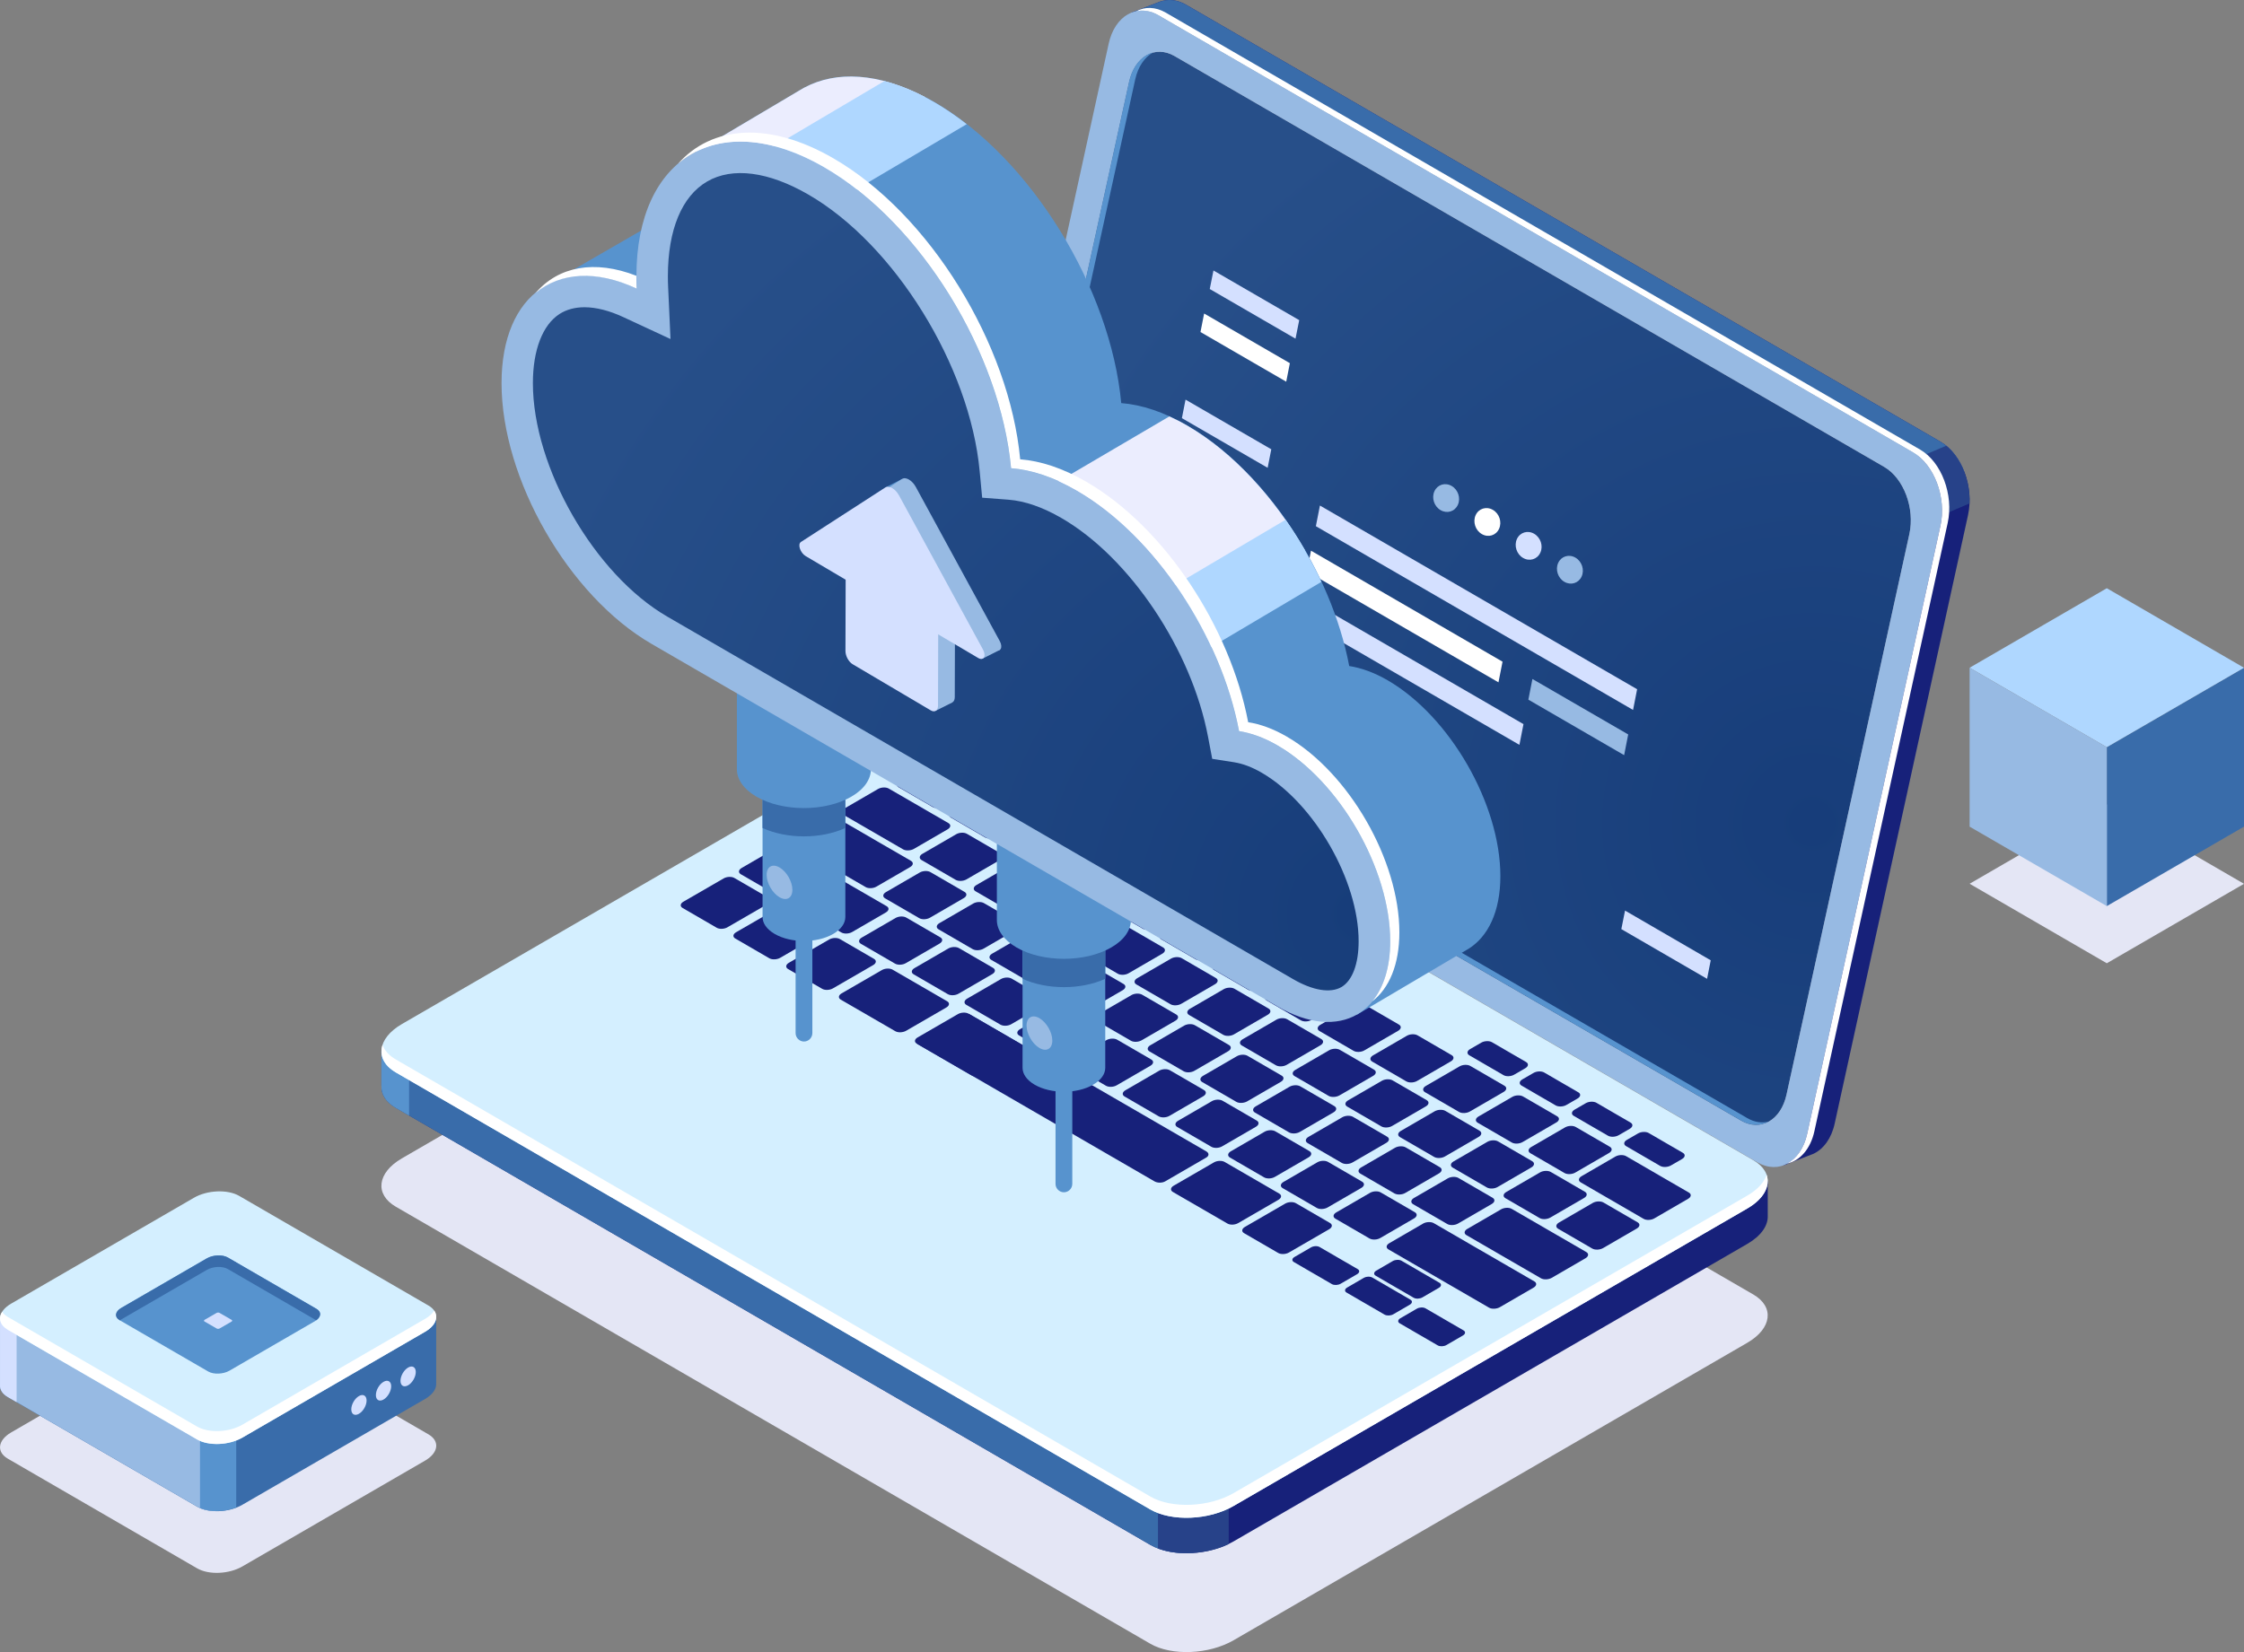 <svg width="258" height="190" viewBox="0 0 258 190" fill="none" xmlns="http://www.w3.org/2000/svg">
<rect x="0" y="0" width="258" height="190" fill="#808080" stroke="none"/>
<g clip-path="url(#clip0_808_8)">
<path d="M242.226 110.781L226.453 101.637L242.226 92.499L257.999 101.644L242.226 110.781Z" fill="#E4E6F5"/>
<path d="M258 95.069L242.227 104.206V85.931L258 76.794V95.069Z" fill="#396CAA"/>
<path d="M242.226 85.933L226.453 76.795L242.226 67.65L257.999 76.795L242.226 85.933Z" fill="#AFD7FF"/>
<path d="M242.226 104.206L226.453 95.069V76.794L242.226 85.931V104.206Z" fill="#97BAE3"/>
<path d="M236.543 94.335L232.131 91.777V86.669L236.543 89.22V94.335Z" fill="#97BAE3"/>
<path d="M22.661 180.366L0.904 167.759C-0.43 166.989 -0.262 165.636 1.281 164.739L22.291 152.568C23.834 151.67 26.166 151.58 27.5 152.35L49.257 164.957C50.59 165.727 50.423 167.079 48.88 167.977L27.87 180.148C26.326 181.045 23.994 181.143 22.661 180.366Z" fill="#E4E6F5"/>
<path d="M50.151 159.079V151.546L33.316 151.539L27.5 148.169C26.166 147.398 23.834 147.489 22.291 148.386L16.859 151.532L0.011 151.525V159.276C-0.024 159.801 0.262 160.305 0.904 160.677L22.661 173.276C23.995 174.046 26.327 173.956 27.87 173.058L48.88 160.887C49.774 160.368 50.2 159.703 50.151 159.079Z" fill="#396CAA"/>
<path d="M25.076 147.64C24.099 147.661 23.086 147.912 22.284 148.375L16.851 151.521L0.003 151.515V159.265C-0.032 159.79 0.254 160.295 0.897 160.666L22.661 173.272C23.303 173.643 24.176 173.811 25.076 173.79V147.64Z" fill="#97BAE3"/>
<path d="M1.909 151.517H0.003V159.267C-0.032 159.792 0.254 160.296 0.897 160.668L1.909 161.257V151.517Z" fill="#D4E0FF"/>
<path d="M22.996 173.433C24.148 173.931 25.817 173.903 27.158 173.384V164.583H22.996V173.433Z" fill="#5793CE"/>
<path d="M22.663 165.552L0.906 152.945C-0.428 152.175 -0.26 150.822 1.283 149.925L22.293 137.754C23.836 136.857 26.168 136.766 27.502 137.536L49.258 150.143C50.592 150.913 50.425 152.266 48.881 153.163L27.872 165.334C26.328 166.231 23.996 166.33 22.663 165.552Z" fill="#D4EFFF"/>
<path d="M48.879 151.675L27.869 163.847C26.326 164.744 23.994 164.835 22.66 164.064L0.903 151.458C0.603 151.282 0.387 151.087 0.24 150.862C-0.221 151.605 -0.011 152.404 0.903 152.936L22.66 165.543C23.994 166.313 26.326 166.222 27.869 165.325L48.879 153.154C50.08 152.46 50.443 151.493 49.919 150.729C49.71 151.072 49.368 151.395 48.879 151.675Z" fill="white"/>
<path d="M42.148 161.069C42.148 161.629 41.757 162.316 41.268 162.596C40.78 162.877 40.389 162.652 40.389 162.084C40.389 161.517 40.78 160.837 41.268 160.557C41.75 160.276 42.148 160.508 42.148 161.069Z" fill="#D4E0FF"/>
<path d="M44.976 159.428C44.976 159.989 44.585 160.676 44.097 160.956C43.608 161.236 43.217 161.012 43.217 160.445C43.217 159.877 43.608 159.197 44.097 158.917C44.585 158.637 44.976 158.868 44.976 159.428Z" fill="#D4E0FF"/>
<path d="M47.804 157.788C47.804 158.349 47.413 159.036 46.925 159.316C46.436 159.596 46.045 159.372 46.045 158.804C46.045 158.243 46.436 157.557 46.925 157.276C47.406 156.996 47.804 157.228 47.804 157.788Z" fill="#D4E0FF"/>
<path d="M23.945 157.735L13.764 151.835C13.136 151.471 13.22 150.84 13.939 150.419L23.77 144.722C24.489 144.302 25.586 144.26 26.207 144.624L36.387 150.525C37.016 150.889 36.932 151.519 36.213 151.94L26.382 157.637C25.662 158.051 24.573 158.092 23.945 157.735Z" fill="#5793CE"/>
<path d="M24.922 152.793L23.511 151.98C23.427 151.931 23.434 151.84 23.532 151.784L24.894 150.999C24.991 150.943 25.145 150.936 25.229 150.985L26.639 151.798C26.723 151.847 26.716 151.938 26.618 151.994L25.257 152.779C25.159 152.835 25.005 152.842 24.922 152.793Z" fill="#D4E0FF"/>
<path d="M13.764 151.834L13.792 151.848C13.841 151.813 13.883 151.778 13.939 151.75L23.77 146.053C24.489 145.633 25.586 145.591 26.207 145.955L36.359 151.842C36.932 151.427 36.967 150.867 36.387 150.531L26.207 144.631C25.579 144.266 24.489 144.316 23.77 144.729L13.939 150.426C13.22 150.839 13.136 151.47 13.764 151.834Z" fill="#396CAA"/>
<path d="M132.255 189.041L45.506 138.778C43.056 137.356 43.363 134.875 46.191 133.228L105.262 99.012C108.096 97.372 112.383 97.19 114.834 98.612L201.583 148.875C204.034 150.298 203.727 152.779 200.898 154.425L141.828 188.642C139 190.281 134.713 190.464 132.255 189.041Z" fill="#E4E6F5"/>
<path d="M223.109 50.801L136.354 0.538C135.348 -0.044 134.322 -0.135 133.414 0.174L133.421 0.167L133.261 0.23C133.246 0.237 133.233 0.237 133.225 0.244L130.091 1.449L132.905 2.829C132.891 2.878 132.876 2.927 132.862 2.983L117.537 72.944C116.831 76.175 118.248 79.945 120.699 81.367L205.368 130.425L205.067 134.027L208.495 132.695C209.648 132.155 210.569 130.937 210.946 129.191L226.272 59.231C226.978 55.994 225.56 52.224 223.109 50.801Z" fill="#17217A"/>
<path d="M223.111 50.801L136.355 0.538C135.349 -0.044 134.323 -0.135 133.415 0.174L133.423 0.167L133.262 0.23C133.248 0.237 133.234 0.237 133.228 0.244L130.092 1.449L132.906 2.829C132.892 2.878 132.878 2.927 132.864 2.983L122.355 50.934L164.801 84.121L225.848 54.277C225.276 52.777 224.319 51.502 223.111 50.801Z" fill="#396CAA"/>
<path d="M219.836 60.723L226.441 57.899C226.56 55.334 225.505 52.678 223.766 51.263L213.314 55.677L219.836 60.723Z" fill="#274289"/>
<path d="M202.052 133.677L115.303 83.413C112.852 81.991 111.435 78.221 112.14 74.991L127.466 5.03C128.171 1.8 130.734 0.335 133.192 1.758L219.94 52.021C222.391 53.443 223.808 57.213 223.104 60.444L207.777 130.404C207.065 133.635 204.503 135.099 202.052 133.677Z" fill="#97BAE3"/>
<path d="M220.771 51.711L134.022 1.448C132.836 0.761 131.62 0.761 130.607 1.301C131.425 1.119 132.311 1.245 133.191 1.756L219.94 52.02C222.391 53.442 223.808 57.212 223.103 60.443L207.777 130.396C207.414 132.064 206.548 133.248 205.465 133.823C206.932 133.501 208.153 132.169 208.608 130.095L223.934 60.141C224.639 56.911 223.222 53.134 220.771 51.711Z" fill="white"/>
<path d="M200.167 128.878L118.578 81.628C116.33 80.325 115.038 76.877 115.68 73.92L129.806 9.446C130.455 6.489 132.801 5.151 135.043 6.447L216.631 53.697C218.879 55 220.171 58.448 219.529 61.405L205.404 125.879C204.761 128.836 202.415 130.181 200.167 128.878Z" fill="white"/>
<path d="M200.167 128.878L118.578 81.628C116.33 80.325 115.038 76.877 115.68 73.92L129.806 9.446C130.455 6.489 132.801 5.151 135.043 6.447L216.631 53.697C218.879 55 220.171 58.448 219.529 61.405L205.404 125.879C204.761 128.836 202.415 130.181 200.167 128.878Z" fill="url(#paint0_radial_808_8)"/>
<path d="M200.877 128.582L119.288 81.331C117.04 80.028 115.748 76.581 116.391 73.623L130.516 9.149C130.844 7.657 131.606 6.578 132.569 6.038C131.278 6.374 130.209 7.587 129.804 9.437L115.679 73.911C115.029 76.868 116.328 80.315 118.577 81.619L200.166 128.869C201.275 129.514 202.407 129.506 203.349 128.981C202.574 129.191 201.722 129.072 200.877 128.582Z" fill="#5793CE"/>
<path d="M203.243 135.862L191.388 134.292L114.84 89.936C112.389 88.514 108.102 88.696 105.267 90.336L51.028 121.75L43.857 120.797V124.882H43.864C43.816 125.828 44.353 126.731 45.512 127.405L132.261 177.668C134.712 179.091 138.998 178.908 141.834 177.269L200.904 143.051C202.497 142.127 203.293 140.936 203.243 139.821V135.862Z" fill="#17217A"/>
<path d="M145.731 107.843L140.292 104.689H80.502L51.022 121.759L43.852 120.806V124.891H43.858C43.81 125.837 44.347 126.742 45.506 127.414L132.255 177.678C133.554 178.428 135.362 178.729 137.199 178.61L145.731 107.843Z" fill="#396CAA"/>
<path d="M47.035 121.23L43.852 120.81V124.896H43.858C43.81 125.841 44.347 126.745 45.506 127.418L47.035 128.3V121.23Z" fill="#5793CE"/>
<path d="M133.135 178.083C135.461 178.965 138.784 178.776 141.269 177.578V168.469H133.135V178.083Z" fill="#274289"/>
<path d="M132.255 173.596L45.506 123.332C43.056 121.91 43.363 119.43 46.191 117.783L105.262 83.566C108.096 81.927 112.383 81.745 114.834 83.167L201.583 133.43C204.034 134.853 203.727 137.334 200.898 138.98L141.828 173.197C139 174.843 134.713 175.018 132.255 173.596Z" fill="#D4EFFF"/>
<path d="M200.905 137.496L141.835 171.713C138.999 173.353 134.712 173.534 132.261 172.112L45.506 121.842C44.703 121.373 44.2 120.798 43.984 120.167C43.599 121.331 44.088 122.508 45.506 123.334L132.254 173.598C134.705 175.02 138.993 174.838 141.827 173.198L200.898 138.982C202.804 137.882 203.558 136.396 203.111 135.107C202.839 135.962 202.098 136.802 200.905 137.496Z" fill="white"/>
<path d="M82.401 106.697L78.477 104.42C78.162 104.238 78.204 103.916 78.567 103.705L83.204 101.021C83.567 100.811 84.118 100.79 84.433 100.973L88.357 103.25C88.671 103.432 88.629 103.754 88.266 103.964L83.63 106.648C83.267 106.858 82.715 106.88 82.401 106.697Z" fill="#17217A"/>
<path d="M88.459 110.211L84.535 107.934C84.221 107.752 84.263 107.429 84.626 107.219L89.262 104.535C89.625 104.325 90.177 104.304 90.491 104.486L94.415 106.764C94.73 106.946 94.688 107.268 94.325 107.478L89.688 110.162C89.325 110.365 88.781 110.393 88.459 110.211Z" fill="#17217A"/>
<path d="M94.53 113.722L90.606 111.445C90.291 111.262 90.333 110.94 90.696 110.73L95.333 108.046C95.696 107.836 96.247 107.815 96.561 107.997L100.485 110.274C100.8 110.457 100.758 110.779 100.395 110.99L95.759 113.673C95.395 113.883 94.844 113.904 94.53 113.722Z" fill="#17217A"/>
<path d="M102.906 110.824L98.982 108.546C98.668 108.364 98.71 108.042 99.073 107.831L102.962 105.575C103.326 105.365 103.878 105.344 104.192 105.526L108.116 107.804C108.43 107.986 108.388 108.308 108.025 108.518L104.136 110.774C103.772 110.985 103.221 111.006 102.906 110.824Z" fill="#17217A"/>
<path d="M108.969 114.333L105.045 112.056C104.731 111.874 104.773 111.552 105.136 111.342L109.025 109.085C109.388 108.875 109.939 108.854 110.253 109.036L114.177 111.313C114.492 111.496 114.45 111.818 114.087 112.028L110.198 114.285C109.835 114.495 109.283 114.516 108.969 114.333Z" fill="#17217A"/>
<path d="M115.028 117.844L111.104 115.567C110.789 115.384 110.832 115.062 111.194 114.852L115.084 112.596C115.446 112.386 115.998 112.364 116.312 112.546L120.236 114.824C120.55 115.006 120.509 115.328 120.145 115.539L116.256 117.795C115.893 118.005 115.349 118.026 115.028 117.844Z" fill="#17217A"/>
<path d="M121.096 121.363L117.172 119.085C116.858 118.903 116.9 118.58 117.263 118.37L121.152 116.114C121.515 115.904 122.066 115.883 122.381 116.065L126.305 118.343C126.619 118.524 126.577 118.847 126.214 119.057L122.325 121.313C121.962 121.517 121.41 121.544 121.096 121.363Z" fill="#17217A"/>
<path d="M127.157 124.869L123.233 122.591C122.918 122.409 122.961 122.087 123.323 121.876L127.213 119.62C127.575 119.41 128.127 119.389 128.441 119.571L132.365 121.848C132.679 122.031 132.638 122.353 132.275 122.563L128.385 124.819C128.023 125.03 127.471 125.051 127.157 124.869Z" fill="#17217A"/>
<path d="M133.219 128.383L129.295 126.106C128.981 125.924 129.023 125.601 129.386 125.392L133.275 123.135C133.638 122.924 134.19 122.903 134.504 123.086L138.428 125.363C138.742 125.545 138.7 125.867 138.337 126.078L134.448 128.335C134.085 128.545 133.534 128.565 133.219 128.383Z" fill="#17217A"/>
<path d="M139.278 131.89L135.353 129.612C135.039 129.431 135.081 129.108 135.445 128.898L139.333 126.641C139.697 126.431 140.248 126.411 140.563 126.592L144.487 128.87C144.801 129.052 144.759 129.375 144.396 129.585L140.507 131.841C140.144 132.051 139.591 132.072 139.278 131.89Z" fill="#17217A"/>
<path d="M145.339 135.405L141.414 133.128C141.1 132.945 141.142 132.623 141.505 132.412L145.395 130.156C145.757 129.946 146.309 129.925 146.623 130.107L150.547 132.385C150.861 132.567 150.819 132.889 150.457 133.099L146.567 135.355C146.205 135.566 145.653 135.587 145.339 135.405Z" fill="#17217A"/>
<path d="M151.399 138.922L147.475 136.645C147.161 136.463 147.202 136.141 147.566 135.93L151.455 133.673C151.818 133.464 152.37 133.443 152.684 133.625L156.608 135.902C156.922 136.085 156.88 136.407 156.517 136.617L152.628 138.873C152.265 139.076 151.714 139.105 151.399 138.922Z" fill="#17217A"/>
<path d="M157.459 142.433L153.535 140.156C153.221 139.973 153.263 139.651 153.626 139.441L157.515 137.185C157.878 136.974 158.43 136.953 158.743 137.136L162.668 139.413C162.982 139.595 162.941 139.917 162.577 140.128L158.688 142.384C158.325 142.594 157.781 142.615 157.459 142.433Z" fill="#17217A"/>
<path d="M111.838 109.161L107.914 106.883C107.6 106.701 107.642 106.379 108.005 106.168L111.894 103.912C112.257 103.702 112.809 103.681 113.123 103.863L117.047 106.14C117.361 106.323 117.32 106.645 116.956 106.855L113.067 109.111C112.704 109.314 112.16 109.343 111.838 109.161Z" fill="#17217A"/>
<path d="M105.688 105.594L101.764 103.317C101.45 103.135 101.491 102.813 101.855 102.602L105.744 100.345C106.107 100.135 106.658 100.115 106.972 100.297L110.896 102.574C111.211 102.756 111.169 103.079 110.806 103.288L106.917 105.545C106.554 105.756 106.002 105.777 105.688 105.594Z" fill="#17217A"/>
<path d="M99.528 102.021L91.072 97.123C90.758 96.941 90.8 96.619 91.163 96.409L95.052 94.152C95.415 93.942 95.967 93.921 96.281 94.103L104.736 99.001C105.051 99.184 105.01 99.506 104.646 99.716L100.757 101.972C100.394 102.183 99.842 102.204 99.528 102.021Z" fill="#17217A"/>
<path d="M103.836 97.683L96.973 93.709C96.659 93.527 96.7 93.205 97.064 92.995L100.953 90.738C101.316 90.528 101.867 90.507 102.182 90.689L109.045 94.662C109.359 94.845 109.318 95.167 108.954 95.377L105.065 97.633C104.702 97.837 104.151 97.864 103.836 97.683Z" fill="#17217A"/>
<path d="M117.897 112.671L113.973 110.394C113.659 110.212 113.7 109.89 114.064 109.68L117.953 107.423C118.316 107.213 118.867 107.192 119.182 107.374L123.106 109.651C123.42 109.834 123.378 110.156 123.015 110.366L119.126 112.623C118.763 112.833 118.218 112.854 117.897 112.671Z" fill="#17217A"/>
<path d="M123.967 116.182L120.043 113.904C119.729 113.722 119.771 113.4 120.134 113.19L124.023 110.934C124.386 110.724 124.938 110.702 125.252 110.884L129.176 113.162C129.49 113.344 129.449 113.666 129.085 113.877L125.196 116.133C124.833 116.343 124.282 116.364 123.967 116.182Z" fill="#17217A"/>
<path d="M130.026 119.693L126.102 117.416C125.788 117.233 125.829 116.91 126.193 116.7L130.082 114.444C130.445 114.234 130.996 114.213 131.311 114.395L135.235 116.673C135.549 116.854 135.507 117.177 135.144 117.387L131.255 119.643C130.892 119.853 130.34 119.875 130.026 119.693Z" fill="#17217A"/>
<path d="M136.088 123.202L132.164 120.925C131.85 120.743 131.892 120.421 132.254 120.211L136.144 117.954C136.506 117.744 137.058 117.723 137.372 117.905L141.297 120.182C141.611 120.365 141.569 120.687 141.206 120.897L137.317 123.153C136.954 123.364 136.402 123.385 136.088 123.202Z" fill="#17217A"/>
<path d="M142.147 126.721L138.223 124.444C137.909 124.261 137.95 123.939 138.314 123.729L142.203 121.473C142.566 121.262 143.118 121.241 143.432 121.424L147.356 123.701C147.67 123.883 147.628 124.205 147.265 124.416L143.376 126.673C143.013 126.876 142.462 126.903 142.147 126.721Z" fill="#17217A"/>
<path d="M148.207 130.231L144.283 127.953C143.969 127.772 144.011 127.449 144.374 127.239L148.263 124.983C148.626 124.773 149.178 124.751 149.492 124.933L153.417 127.21C153.73 127.393 153.689 127.716 153.325 127.926L149.437 130.182C149.073 130.392 148.521 130.413 148.207 130.231Z" fill="#17217A"/>
<path d="M154.27 133.742L150.346 131.464C150.031 131.282 150.074 130.96 150.436 130.749L154.326 128.493C154.688 128.283 155.241 128.262 155.554 128.444L159.479 130.722C159.793 130.904 159.751 131.226 159.388 131.436L155.499 133.692C155.136 133.903 154.584 133.924 154.27 133.742Z" fill="#17217A"/>
<path d="M160.328 137.252L156.404 134.975C156.09 134.793 156.132 134.471 156.495 134.261L160.384 132.004C160.748 131.794 161.3 131.773 161.614 131.955L165.538 134.232C165.852 134.415 165.81 134.737 165.447 134.947L161.558 137.204C161.194 137.414 160.65 137.435 160.328 137.252Z" fill="#17217A"/>
<path d="M166.397 140.77L162.473 138.493C162.159 138.31 162.2 137.988 162.564 137.778L166.453 135.522C166.816 135.311 167.367 135.29 167.681 135.473L171.605 137.75C171.92 137.932 171.877 138.254 171.515 138.465L167.625 140.721C167.263 140.925 166.711 140.952 166.397 140.77Z" fill="#17217A"/>
<path d="M177.171 147.012L168.604 142.051C168.289 141.869 168.332 141.547 168.694 141.337L172.584 139.081C172.946 138.87 173.498 138.849 173.812 139.031L182.379 143.992C182.694 144.174 182.653 144.497 182.289 144.707L178.4 146.964C178.037 147.167 177.485 147.195 177.171 147.012Z" fill="#17217A"/>
<path d="M188.971 140.175L181.744 135.984C181.43 135.803 181.472 135.48 181.835 135.27L185.724 133.013C186.087 132.804 186.638 132.783 186.953 132.964L194.18 137.155C194.494 137.337 194.452 137.659 194.089 137.87L190.2 140.126C189.837 140.336 189.285 140.357 188.971 140.175Z" fill="#17217A"/>
<path d="M128.518 111.985L124.594 109.707C124.28 109.526 124.321 109.203 124.685 108.993L128.574 106.737C128.937 106.527 129.489 106.505 129.803 106.687L133.727 108.964C134.041 109.147 133.999 109.47 133.636 109.68L129.747 111.936C129.384 112.146 128.833 112.167 128.518 111.985Z" fill="#17217A"/>
<path d="M122.306 108.385L118.382 106.108C118.067 105.925 118.108 105.603 118.472 105.393L122.361 103.137C122.724 102.926 123.276 102.905 123.59 103.088L127.514 105.365C127.828 105.547 127.786 105.869 127.423 106.08L123.534 108.337C123.171 108.547 122.62 108.567 122.306 108.385Z" fill="#17217A"/>
<path d="M116.09 104.781L112.166 102.504C111.852 102.322 111.894 102 112.256 101.79L116.146 99.533C116.508 99.323 117.06 99.302 117.374 99.484L121.298 101.761C121.613 101.944 121.571 102.266 121.208 102.476L117.318 104.733C116.956 104.943 116.404 104.964 116.09 104.781Z" fill="#17217A"/>
<path d="M109.881 101.19L105.957 98.913C105.643 98.73 105.685 98.408 106.048 98.198L109.937 95.942C110.3 95.731 110.851 95.71 111.165 95.892L115.089 98.17C115.404 98.352 115.362 98.674 114.999 98.885L111.109 101.141C110.747 101.345 110.195 101.372 109.881 101.19Z" fill="#17217A"/>
<path d="M134.578 115.495L130.654 113.218C130.34 113.036 130.382 112.714 130.745 112.503L134.634 110.247C134.998 110.037 135.549 110.016 135.863 110.198L139.787 112.475C140.102 112.658 140.06 112.98 139.697 113.19L135.808 115.446C135.444 115.656 134.892 115.678 134.578 115.495Z" fill="#17217A"/>
<path d="M140.641 119.009L136.717 116.732C136.402 116.55 136.445 116.228 136.807 116.017L140.697 113.76C141.06 113.55 141.612 113.53 141.926 113.712L145.85 115.989C146.164 116.171 146.122 116.494 145.759 116.703L141.87 118.96C141.506 119.171 140.955 119.192 140.641 119.009Z" fill="#17217A"/>
<path d="M146.699 122.516L142.775 120.239C142.461 120.056 142.503 119.734 142.866 119.524L146.755 117.268C147.119 117.057 147.67 117.036 147.985 117.219L151.909 119.496C152.223 119.678 152.181 120 151.818 120.211L147.929 122.467C147.565 122.677 147.014 122.698 146.699 122.516Z" fill="#17217A"/>
<path d="M152.76 126.035L148.836 123.757C148.522 123.576 148.564 123.253 148.927 123.043L152.816 120.786C153.179 120.576 153.73 120.555 154.044 120.737L157.968 123.014C158.283 123.196 158.242 123.519 157.878 123.729L153.989 125.986C153.626 126.189 153.074 126.217 152.76 126.035Z" fill="#17217A"/>
<path d="M158.821 129.545L154.897 127.268C154.582 127.086 154.624 126.764 154.987 126.553L158.876 124.297C159.24 124.087 159.792 124.066 160.106 124.248L164.03 126.525C164.344 126.708 164.302 127.03 163.939 127.24L160.05 129.496C159.686 129.707 159.142 129.728 158.821 129.545Z" fill="#17217A"/>
<path d="M164.889 133.055L160.965 130.778C160.651 130.595 160.693 130.273 161.056 130.063L164.945 127.807C165.308 127.596 165.859 127.575 166.174 127.758L170.098 130.035C170.412 130.217 170.37 130.539 170.007 130.749L166.118 133.007C165.755 133.216 165.203 133.237 164.889 133.055Z" fill="#17217A"/>
<path d="M170.95 136.566L167.026 134.288C166.711 134.107 166.754 133.784 167.116 133.574L171.006 131.318C171.368 131.108 171.92 131.086 172.234 131.268L176.158 133.545C176.472 133.728 176.43 134.051 176.067 134.261L172.178 136.517C171.815 136.727 171.264 136.748 170.95 136.566Z" fill="#17217A"/>
<path d="M177.01 140.081L173.086 137.802C172.772 137.621 172.814 137.298 173.177 137.088L177.066 134.832C177.429 134.622 177.981 134.601 178.295 134.782L182.219 137.061C182.533 137.242 182.491 137.565 182.128 137.775L178.239 140.031C177.876 140.241 177.325 140.27 177.01 140.081Z" fill="#17217A"/>
<path d="M183.07 143.594L179.146 141.317C178.832 141.135 178.874 140.813 179.237 140.602L183.126 138.345C183.49 138.135 184.041 138.115 184.356 138.297L188.28 140.574C188.594 140.756 188.552 141.079 188.189 141.288L184.3 143.545C183.936 143.748 183.384 143.776 183.07 143.594Z" fill="#17217A"/>
<path d="M125.326 103.297L121.402 101.02C121.088 100.838 121.13 100.516 121.493 100.305L125.382 98.049C125.746 97.838 126.297 97.818 126.612 98L130.536 100.277C130.85 100.46 130.808 100.782 130.445 100.992L126.556 103.248C126.192 103.459 125.64 103.48 125.326 103.297Z" fill="#17217A"/>
<path d="M119.296 99.801L115.372 97.524C115.057 97.341 115.099 97.019 115.462 96.809L119.352 94.553C119.714 94.343 120.266 94.322 120.58 94.504L124.504 96.781C124.818 96.963 124.776 97.285 124.413 97.496L120.524 99.752C120.161 99.962 119.61 99.983 119.296 99.801Z" fill="#17217A"/>
<path d="M113.26 96.311L109.336 94.033C109.022 93.85 109.064 93.528 109.427 93.318L113.316 91.061C113.679 90.851 114.231 90.83 114.545 91.013L118.469 93.29C118.783 93.472 118.741 93.794 118.378 94.005L114.489 96.261C114.126 96.464 113.575 96.492 113.26 96.311Z" fill="#17217A"/>
<path d="M107.231 92.814L103.307 90.537C102.993 90.354 103.034 90.032 103.398 89.822L107.287 87.565C107.65 87.355 108.201 87.334 108.515 87.516L112.439 89.794C112.754 89.976 112.712 90.298 112.349 90.508L108.46 92.765C108.097 92.975 107.545 92.996 107.231 92.814Z" fill="#17217A"/>
<path d="M113.43 89.218L109.506 86.941C109.192 86.759 109.234 86.436 109.597 86.226L110.881 85.483C111.244 85.273 111.796 85.252 112.11 85.434L116.035 87.712C116.348 87.894 116.307 88.216 115.943 88.427L114.659 89.169C114.296 89.379 113.751 89.4 113.43 89.218Z" fill="#17217A"/>
<path d="M121.307 93.783L117.383 91.505C117.069 91.323 117.111 91.001 117.473 90.791L118.758 90.048C119.121 89.838 119.673 89.817 119.988 89.999L123.912 92.276C124.226 92.458 124.184 92.781 123.821 92.991L122.535 93.734C122.173 93.944 121.621 93.965 121.307 93.783Z" fill="#17217A"/>
<path d="M127.311 97.256L123.387 94.979C123.073 94.797 123.114 94.474 123.478 94.264L124.762 93.522C125.125 93.311 125.676 93.29 125.991 93.472L129.915 95.749C130.229 95.932 130.188 96.254 129.824 96.465L128.539 97.207C128.177 97.418 127.625 97.445 127.311 97.256Z" fill="#17217A"/>
<path d="M133.317 100.741L129.393 98.464C129.079 98.281 129.12 97.959 129.484 97.749L130.768 97.006C131.131 96.796 131.682 96.775 131.997 96.957L135.921 99.234C136.235 99.416 136.193 99.739 135.83 99.95L134.545 100.691C134.183 100.902 133.631 100.923 133.317 100.741Z" fill="#17217A"/>
<path d="M139.319 104.221L135.394 101.944C135.081 101.762 135.122 101.44 135.486 101.23L136.77 100.487C137.133 100.276 137.685 100.255 137.999 100.437L141.923 102.715C142.237 102.897 142.195 103.219 141.832 103.43L140.548 104.173C140.185 104.383 139.64 104.404 139.319 104.221Z" fill="#17217A"/>
<path d="M172.856 123.644L168.932 121.367C168.618 121.185 168.659 120.863 169.023 120.653L170.308 119.91C170.67 119.7 171.222 119.679 171.536 119.861L175.46 122.139C175.774 122.32 175.733 122.643 175.369 122.853L174.085 123.596C173.722 123.806 173.171 123.834 172.856 123.644Z" fill="#17217A"/>
<path d="M178.862 127.129L174.938 124.852C174.623 124.669 174.665 124.347 175.028 124.137L176.314 123.394C176.676 123.184 177.228 123.163 177.542 123.345L181.466 125.623C181.781 125.804 181.738 126.127 181.376 126.337L180.091 127.08C179.727 127.29 179.176 127.311 178.862 127.129Z" fill="#17217A"/>
<path d="M184.866 130.61L180.942 128.333C180.627 128.151 180.67 127.829 181.032 127.619L182.317 126.876C182.68 126.666 183.232 126.645 183.546 126.826L187.47 129.104C187.785 129.286 187.742 129.609 187.379 129.819L186.094 130.562C185.731 130.772 185.18 130.793 184.866 130.61Z" fill="#17217A"/>
<path d="M190.877 134.088L186.953 131.809C186.639 131.628 186.681 131.305 187.044 131.095L188.329 130.352C188.692 130.142 189.244 130.121 189.558 130.304L193.482 132.581C193.796 132.763 193.754 133.085 193.392 133.295L192.106 134.038C191.736 134.248 191.192 134.269 190.877 134.088Z" fill="#17217A"/>
<path d="M131.389 106.808L127.465 104.531C127.15 104.348 127.193 104.026 127.555 103.816L131.445 101.56C131.808 101.349 132.36 101.328 132.674 101.511L136.598 103.788C136.912 103.97 136.87 104.292 136.507 104.503L132.618 106.759C132.254 106.969 131.703 106.99 131.389 106.808Z" fill="#17217A"/>
<path d="M137.447 110.319L133.523 108.041C133.209 107.859 133.251 107.536 133.614 107.326L137.503 105.07C137.867 104.86 138.419 104.839 138.733 105.021L142.657 107.299C142.971 107.48 142.929 107.803 142.566 108.013L138.677 110.269C138.313 110.479 137.762 110.5 137.447 110.319Z" fill="#17217A"/>
<path d="M143.508 113.832L139.584 111.555C139.27 111.373 139.312 111.051 139.675 110.84L143.564 108.584C143.927 108.374 144.478 108.353 144.793 108.535L148.717 110.812C149.031 110.995 148.99 111.317 148.626 111.527L144.737 113.783C144.374 113.986 143.822 114.015 143.508 113.832Z" fill="#17217A"/>
<path d="M149.569 117.347L145.645 115.07C145.33 114.887 145.373 114.565 145.735 114.355L149.625 112.098C149.987 111.888 150.539 111.867 150.853 112.05L154.777 114.327C155.091 114.509 155.05 114.831 154.686 115.041L150.797 117.298C150.434 117.509 149.883 117.529 149.569 117.347Z" fill="#17217A"/>
<path d="M155.631 120.854L151.707 118.577C151.393 118.394 151.435 118.072 151.798 117.862L155.687 115.606C156.05 115.395 156.601 115.374 156.916 115.557L160.84 117.834C161.154 118.016 161.113 118.338 160.749 118.549L156.86 120.805C156.497 121.015 155.946 121.036 155.631 120.854Z" fill="#17217A"/>
<path d="M161.694 124.369L157.769 122.091C157.456 121.909 157.497 121.586 157.861 121.376L161.75 119.12C162.113 118.91 162.664 118.889 162.978 119.071L166.902 121.349C167.217 121.53 167.174 121.853 166.812 122.063L162.922 124.319C162.56 124.529 162.015 124.55 161.694 124.369Z" fill="#17217A"/>
<path d="M167.758 127.886L163.834 125.609C163.52 125.427 163.562 125.104 163.925 124.894L167.814 122.638C168.177 122.428 168.729 122.407 169.043 122.588L172.967 124.866C173.281 125.048 173.24 125.371 172.876 125.581L168.987 127.837C168.624 128.04 168.073 128.069 167.758 127.886Z" fill="#17217A"/>
<path d="M173.819 131.397L169.894 129.12C169.581 128.937 169.622 128.615 169.986 128.405L173.875 126.148C174.238 125.938 174.789 125.917 175.104 126.1L179.028 128.377C179.342 128.559 179.3 128.881 178.937 129.091L175.048 131.347C174.685 131.558 174.132 131.579 173.819 131.397Z" fill="#17217A"/>
<path d="M179.88 134.907L175.955 132.629C175.641 132.447 175.683 132.125 176.046 131.915L179.936 129.659C180.298 129.448 180.85 129.427 181.164 129.609L185.088 131.886C185.402 132.069 185.36 132.391 184.998 132.602L181.108 134.858C180.746 135.068 180.194 135.089 179.88 134.907Z" fill="#17217A"/>
<path d="M96.737 107.24L85.174 100.542C84.86 100.359 84.902 100.037 85.265 99.826L89.154 97.57C89.517 97.36 90.069 97.339 90.383 97.522L101.945 104.22C102.26 104.402 102.218 104.724 101.855 104.935L97.966 107.192C97.603 107.402 97.051 107.422 96.737 107.24Z" fill="#17217A"/>
<path d="M171.202 150.39L159.639 143.692C159.324 143.51 159.366 143.188 159.73 142.977L163.618 140.72C163.982 140.51 164.534 140.49 164.848 140.672L176.41 147.37C176.725 147.553 176.683 147.875 176.32 148.086L172.43 150.342C172.068 150.545 171.516 150.573 171.202 150.39Z" fill="#17217A"/>
<path d="M146.96 144.1L143.036 141.823C142.721 141.64 142.763 141.318 143.126 141.107L147.762 138.423C148.125 138.214 148.677 138.193 148.991 138.375L152.915 140.652C153.229 140.835 153.188 141.157 152.824 141.367L148.188 144.05C147.826 144.261 147.274 144.282 146.96 144.1Z" fill="#17217A"/>
<path d="M102.941 118.599L96.664 114.963C96.35 114.78 96.392 114.458 96.755 114.248L101.391 111.565C101.754 111.355 102.306 111.333 102.62 111.515L108.897 115.152C109.211 115.334 109.169 115.656 108.806 115.867L104.17 118.551C103.807 118.754 103.255 118.782 102.941 118.599Z" fill="#17217A"/>
<path d="M141.123 140.717L134.846 137.081C134.532 136.898 134.573 136.575 134.937 136.365L139.572 133.681C139.935 133.471 140.487 133.451 140.801 133.632L147.079 137.27C147.393 137.451 147.351 137.774 146.988 137.984L142.351 140.668C141.988 140.878 141.437 140.899 141.123 140.717Z" fill="#17217A"/>
<path d="M111.684 123.665L105.406 120.028C105.092 119.847 105.134 119.524 105.496 119.314L110.133 116.63C110.496 116.42 111.048 116.398 111.362 116.581L117.639 120.217C117.953 120.4 117.912 120.723 117.548 120.933L112.912 123.616C112.549 123.82 111.998 123.847 111.684 123.665Z" fill="#17217A"/>
<path d="M111.397 116.602L138.691 132.417C139.027 132.614 139.027 132.929 138.691 133.125L133.965 135.865C133.622 136.061 133.078 136.061 132.735 135.865L105.441 120.049L111.397 116.602Z" fill="#17217A"/>
<path d="M163.897 150.468L168.268 153.004C168.527 153.152 168.492 153.419 168.199 153.587L166.306 154.687C166.006 154.862 165.559 154.876 165.301 154.729L160.93 152.192C160.671 152.045 160.706 151.779 160.999 151.611L162.892 150.511C163.192 150.335 163.639 150.321 163.897 150.468Z" fill="#17217A"/>
<path d="M157.788 146.931L162.159 149.468C162.417 149.615 162.383 149.881 162.089 150.049L160.196 151.149C159.896 151.325 159.45 151.338 159.191 151.191L154.82 148.654C154.562 148.507 154.597 148.241 154.89 148.073L156.782 146.973C157.076 146.798 157.529 146.776 157.788 146.931Z" fill="#17217A"/>
<path d="M151.727 143.42L156.098 145.957C156.357 146.104 156.322 146.371 156.029 146.539L154.136 147.639C153.836 147.814 153.389 147.828 153.131 147.681L148.76 145.144C148.501 144.997 148.536 144.731 148.829 144.563L150.722 143.463C151.015 143.287 151.469 143.266 151.727 143.42Z" fill="#17217A"/>
<path d="M161.131 144.99L165.502 147.527C165.761 147.674 165.726 147.94 165.433 148.108L163.541 149.208C163.24 149.383 162.793 149.397 162.535 149.25L158.164 146.714C157.906 146.566 157.941 146.3 158.234 146.132L160.126 145.032C160.427 144.857 160.873 144.843 161.131 144.99Z" fill="#17217A"/>
<path d="M148.949 38.95L139.09 33.239L139.516 31.108L149.375 36.819L148.949 38.95Z" fill="#D4E0FF"/>
<path d="M147.882 43.897L138.023 38.186L138.442 36.056L148.301 41.767L147.882 43.897Z" fill="white"/>
<path d="M196.269 112.572L186.41 106.854L186.836 104.723L196.688 110.441L196.269 112.572Z" fill="#D4E0FF"/>
<path d="M145.746 53.801L135.887 48.09L136.305 45.96L146.165 51.671L145.746 53.801Z" fill="#D4E0FF"/>
<path d="M187.758 81.649L151.289 60.515L151.757 58.14L188.226 79.267L187.758 81.649Z" fill="#D4E0FF"/>
<path d="M174.692 85.663L149.234 70.913L149.702 68.53L175.16 83.281L174.692 85.663Z" fill="#D4E0FF"/>
<path d="M172.284 78.474L150.262 65.713L150.729 63.331L172.752 76.098L172.284 78.474Z" fill="white"/>
<path d="M167.614 58.061C167.265 58.832 166.379 59.105 165.632 58.671C164.885 58.237 164.571 57.27 164.92 56.499C165.269 55.728 166.156 55.455 166.902 55.889C167.65 56.324 167.964 57.291 167.614 58.061Z" fill="#97BAE3"/>
<path d="M172.354 60.811C172.005 61.582 171.118 61.856 170.37 61.421C169.63 60.994 169.31 60.02 169.659 59.249C170.008 58.478 170.895 58.205 171.641 58.639C172.389 59.067 172.703 60.041 172.354 60.811Z" fill="white"/>
<path d="M177.098 63.557C176.749 64.328 175.862 64.602 175.114 64.167C174.375 63.74 174.054 62.766 174.403 61.995C174.752 61.224 175.639 60.951 176.385 61.385C177.133 61.82 177.453 62.787 177.098 63.557Z" fill="#D4E0FF"/>
<path d="M181.844 66.304C181.495 67.074 180.608 67.348 179.861 66.913C179.121 66.486 178.799 65.512 179.149 64.741C179.499 63.97 180.384 63.697 181.132 64.131C181.879 64.566 182.193 65.54 181.844 66.304Z" fill="#97BAE3"/>
<path d="M186.732 86.848L175.721 80.464L176.188 78.089L187.2 84.466L186.732 86.848Z" fill="#97BAE3"/>
<path d="M92.436 119.782C91.906 119.782 91.473 119.346 91.473 118.814V88.319C91.473 87.786 91.906 87.352 92.436 87.352C92.967 87.352 93.4 87.786 93.4 88.319V118.814C93.393 119.346 92.967 119.782 92.436 119.782Z" fill="#5793CE"/>
<path d="M87.674 84.861V105.463C87.674 106.171 88.142 106.871 89.07 107.41C90.928 108.49 93.937 108.49 95.795 107.41C96.723 106.871 97.191 106.171 97.191 105.463V84.861H87.674Z" fill="#5793CE"/>
<path d="M87.674 88.254V95.226C90.467 96.508 94.398 96.508 97.184 95.226V88.254C94.398 86.971 90.467 86.971 87.674 88.254Z" fill="#396CAA"/>
<path d="M100.138 56.154H84.721V88.465C84.721 89.607 85.475 90.749 86.976 91.625C89.985 93.37 94.866 93.37 97.876 91.625C99.384 90.756 100.131 89.607 100.131 88.465V56.154H100.138Z" fill="#5793CE"/>
<path d="M91.103 102.333C91.103 103.28 90.44 103.665 89.623 103.188C88.806 102.712 88.143 101.563 88.143 100.617C88.143 99.671 88.806 99.286 89.623 99.762C90.44 100.231 91.103 101.387 91.103 102.333Z" fill="#97BAE3"/>
<path d="M122.321 137.12C121.791 137.12 121.357 136.684 121.357 136.152V105.657C121.357 105.125 121.791 104.689 122.321 104.689C122.852 104.689 123.285 105.125 123.285 105.657V136.152C123.285 136.684 122.852 137.12 122.321 137.12Z" fill="#5793CE"/>
<path d="M117.566 102.199V122.801C117.566 123.509 118.034 124.209 118.956 124.748C120.813 125.828 123.823 125.828 125.68 124.748C126.609 124.209 127.076 123.509 127.076 122.801V102.199H117.566Z" fill="#5793CE"/>
<path d="M117.566 105.594V112.567C120.36 113.848 124.291 113.848 127.076 112.567V105.594C124.291 104.319 120.36 104.319 117.566 105.594Z" fill="#396CAA"/>
<path d="M130.031 73.491H114.613V105.802C114.613 106.944 115.367 108.086 116.869 108.962C119.878 110.707 124.759 110.707 127.768 108.962C129.277 108.094 130.023 106.944 130.023 105.802V73.491H130.031Z" fill="#5793CE"/>
<path d="M120.988 119.67C120.988 120.617 120.324 121.002 119.507 120.525C118.69 120.049 118.027 118.9 118.027 117.954C118.027 117.008 118.69 116.623 119.507 117.099C120.324 117.576 120.988 118.724 120.988 119.67Z" fill="#97BAE3"/>
<path d="M62.895 32.766L83.353 20.952C83.353 20.952 82.585 32.745 82.585 32.766C82.585 32.787 70.834 36.417 70.834 36.417L62.895 32.766Z" fill="#5793CE"/>
<path d="M172.503 100.764C172.503 92.474 166.701 82.391 159.551 78.243C157.994 77.339 156.506 76.813 155.124 76.596C153.064 65.714 145.517 54.158 136.523 48.945C133.814 47.376 131.244 46.542 128.913 46.359C127.683 33.172 118.543 18.183 107.448 11.751C101.653 8.394 96.395 7.995 92.513 10.055V10.048L92.325 10.16C92.227 10.216 92.129 10.272 92.031 10.328L79.966 17.483L83.974 20.664C80.378 22.24 78.102 26.291 78.102 32.282C78.102 43.325 85.824 56.751 95.355 62.273L154.175 104.429L155.989 116.712L168.698 109.201C168.712 109.194 168.719 109.186 168.733 109.18L168.81 109.138C171.085 107.737 172.503 104.85 172.503 100.764Z" fill="#5793CE"/>
<path d="M78.688 27.409L106.38 11.173C101.004 8.356 96.143 8.125 92.506 10.059V10.052L92.317 10.164C92.219 10.22 92.122 10.276 92.024 10.332L79.958 17.487L83.966 20.668C81.453 21.761 79.588 24.074 78.688 27.409Z" fill="#EBEDFE"/>
<path d="M129.824 75.183L150.031 63.285C146.568 57.272 141.792 52.017 136.513 48.955C135.815 48.548 135.124 48.198 134.446 47.89L108.744 62.976L129.824 75.183Z" fill="#EBEDFE"/>
<path d="M85.648 18.806L94.656 24.026L111.148 14.279C109.947 13.34 108.704 12.492 107.44 11.757C105.443 10.601 103.509 9.802 101.68 9.325L85.648 18.806Z" fill="#AFD7FF"/>
<path d="M147.806 59.779L131.676 69.316L137.283 75.595L151.925 66.92C150.773 64.432 149.376 62.029 147.806 59.779Z" fill="#AFD7FF"/>
<path d="M146.877 85.735C145.321 84.831 143.833 84.306 142.45 84.088C140.391 73.206 132.843 61.651 123.85 56.438C121.147 54.868 118.571 54.034 116.239 53.852C115.01 40.664 105.87 25.676 94.775 19.243C82.842 12.327 73.172 17.933 73.172 31.758C73.172 32.227 73.186 32.697 73.207 33.173C64.479 29.109 57.664 33.685 57.664 44.063C57.664 55.106 65.386 68.532 74.917 74.054L146.885 115.754C154.041 119.903 159.837 116.539 159.837 108.249C159.837 99.96 154.035 89.883 146.877 85.735Z" fill="#97BAE3"/>
<path d="M73.199 33.188C73.178 32.712 73.164 32.242 73.164 31.773C73.164 31.752 73.164 31.73 73.164 31.716C68.347 29.838 64.199 30.651 61.602 33.672C64.429 31.331 68.535 31.016 73.199 33.188Z" fill="white"/>
<path d="M147.932 84.706C146.375 83.802 144.888 83.277 143.506 83.059C141.445 72.177 133.898 60.622 124.904 55.409C122.203 53.839 119.625 53.005 117.294 52.823C116.065 39.635 106.925 24.647 95.83 18.214C88.394 13.905 81.837 14.458 77.955 18.831C81.914 15.432 87.982 15.306 94.783 19.244C105.877 25.67 115.017 40.658 116.247 53.846C118.578 54.028 121.154 54.862 123.857 56.432C132.851 61.645 140.398 73.2 142.458 84.083C143.84 84.3 145.328 84.825 146.885 85.729C154.042 89.878 159.837 99.954 159.837 108.251C159.837 111.243 159.076 113.583 157.771 115.167C159.711 113.667 160.891 110.949 160.891 107.221C160.885 98.931 155.089 88.848 147.932 84.706Z" fill="white"/>
<path d="M71.678 36.476L77.09 38.991L76.817 33.014C76.796 32.594 76.789 32.18 76.789 31.767C76.789 26.427 78.395 22.559 81.307 20.871C84.219 19.182 88.366 19.721 92.967 22.391C102.868 28.13 111.512 42.096 112.636 54.19L112.923 57.238L115.96 57.47C117.831 57.617 119.877 58.325 122.042 59.579C129.911 64.133 136.998 74.728 138.897 84.763L139.373 87.272L141.886 87.664C142.892 87.825 143.96 88.225 145.063 88.869C151.102 92.373 156.207 101.244 156.207 108.245C156.207 110.865 155.48 112.785 154.224 113.521C152.96 114.25 150.942 113.92 148.679 112.61L76.713 70.91C68.341 66.061 61.268 53.763 61.268 44.065C61.268 40.26 62.385 37.359 64.34 36.104C65.143 35.593 66.113 35.334 67.21 35.334C68.543 35.341 70.058 35.719 71.678 36.476Z" fill="url(#paint1_radial_808_8)"/>
<path d="M107.596 81.738L109.495 80.785L107.63 79.362L107.596 81.738Z" fill="#97BAE3"/>
<path d="M101.896 56.002L103.739 55.07L103.775 56.037L101.896 56.002Z" fill="#5793CE"/>
<path d="M113.013 75.726L114.939 74.752L111.232 71.221L113.013 75.726Z" fill="#97BAE3"/>
<path d="M108.942 80.719L99.956 75.407C99.503 75.141 99.133 74.462 99.133 73.894L99.16 63.453L109.802 69.739L109.773 80.18C109.767 80.747 109.397 80.985 108.942 80.719Z" fill="#97BAE3"/>
<path d="M103.721 55.081L94.016 61.353C93.603 61.619 93.939 62.607 94.56 62.978L104.475 68.837L114.39 74.695C115.019 75.066 115.354 74.471 114.942 73.721L105.299 56.013C104.887 55.249 104.14 54.808 103.721 55.081Z" fill="#97BAE3"/>
<path d="M107.016 81.7L98.029 76.388C97.576 76.122 97.205 75.442 97.205 74.874L97.234 64.434L107.874 70.719L107.847 81.16C107.84 81.728 107.469 81.966 107.016 81.7Z" fill="#D4E0FF"/>
<path d="M101.793 56.058L92.088 62.329C91.676 62.596 92.011 63.584 92.632 63.955L102.547 69.813L112.462 75.671C113.091 76.043 113.426 75.447 113.014 74.697L103.372 56.99C102.959 56.226 102.212 55.785 101.793 56.058Z" fill="#D4E0FF"/>
</g>
<defs>
<radialGradient id="paint0_radial_808_8" cx="0" cy="0" r="1" gradientUnits="userSpaceOnUse" gradientTransform="translate(208.476 94.841) scale(96.907 97.253)">
<stop stop-color="#173D7A"/>
<stop offset="1" stop-color="#274F89"/>
</radialGradient>
<radialGradient id="paint1_radial_808_8" cx="0" cy="0" r="1" gradientUnits="userSpaceOnUse" gradientTransform="translate(156.422 105.209) scale(102.293 102.658)">
<stop stop-color="#173D7A"/>
<stop offset="1" stop-color="#274F89"/>
</radialGradient>
<clipPath id="clip0_808_8">
<rect width="258" height="190" fill="white"/>
</clipPath>
</defs>
</svg>

